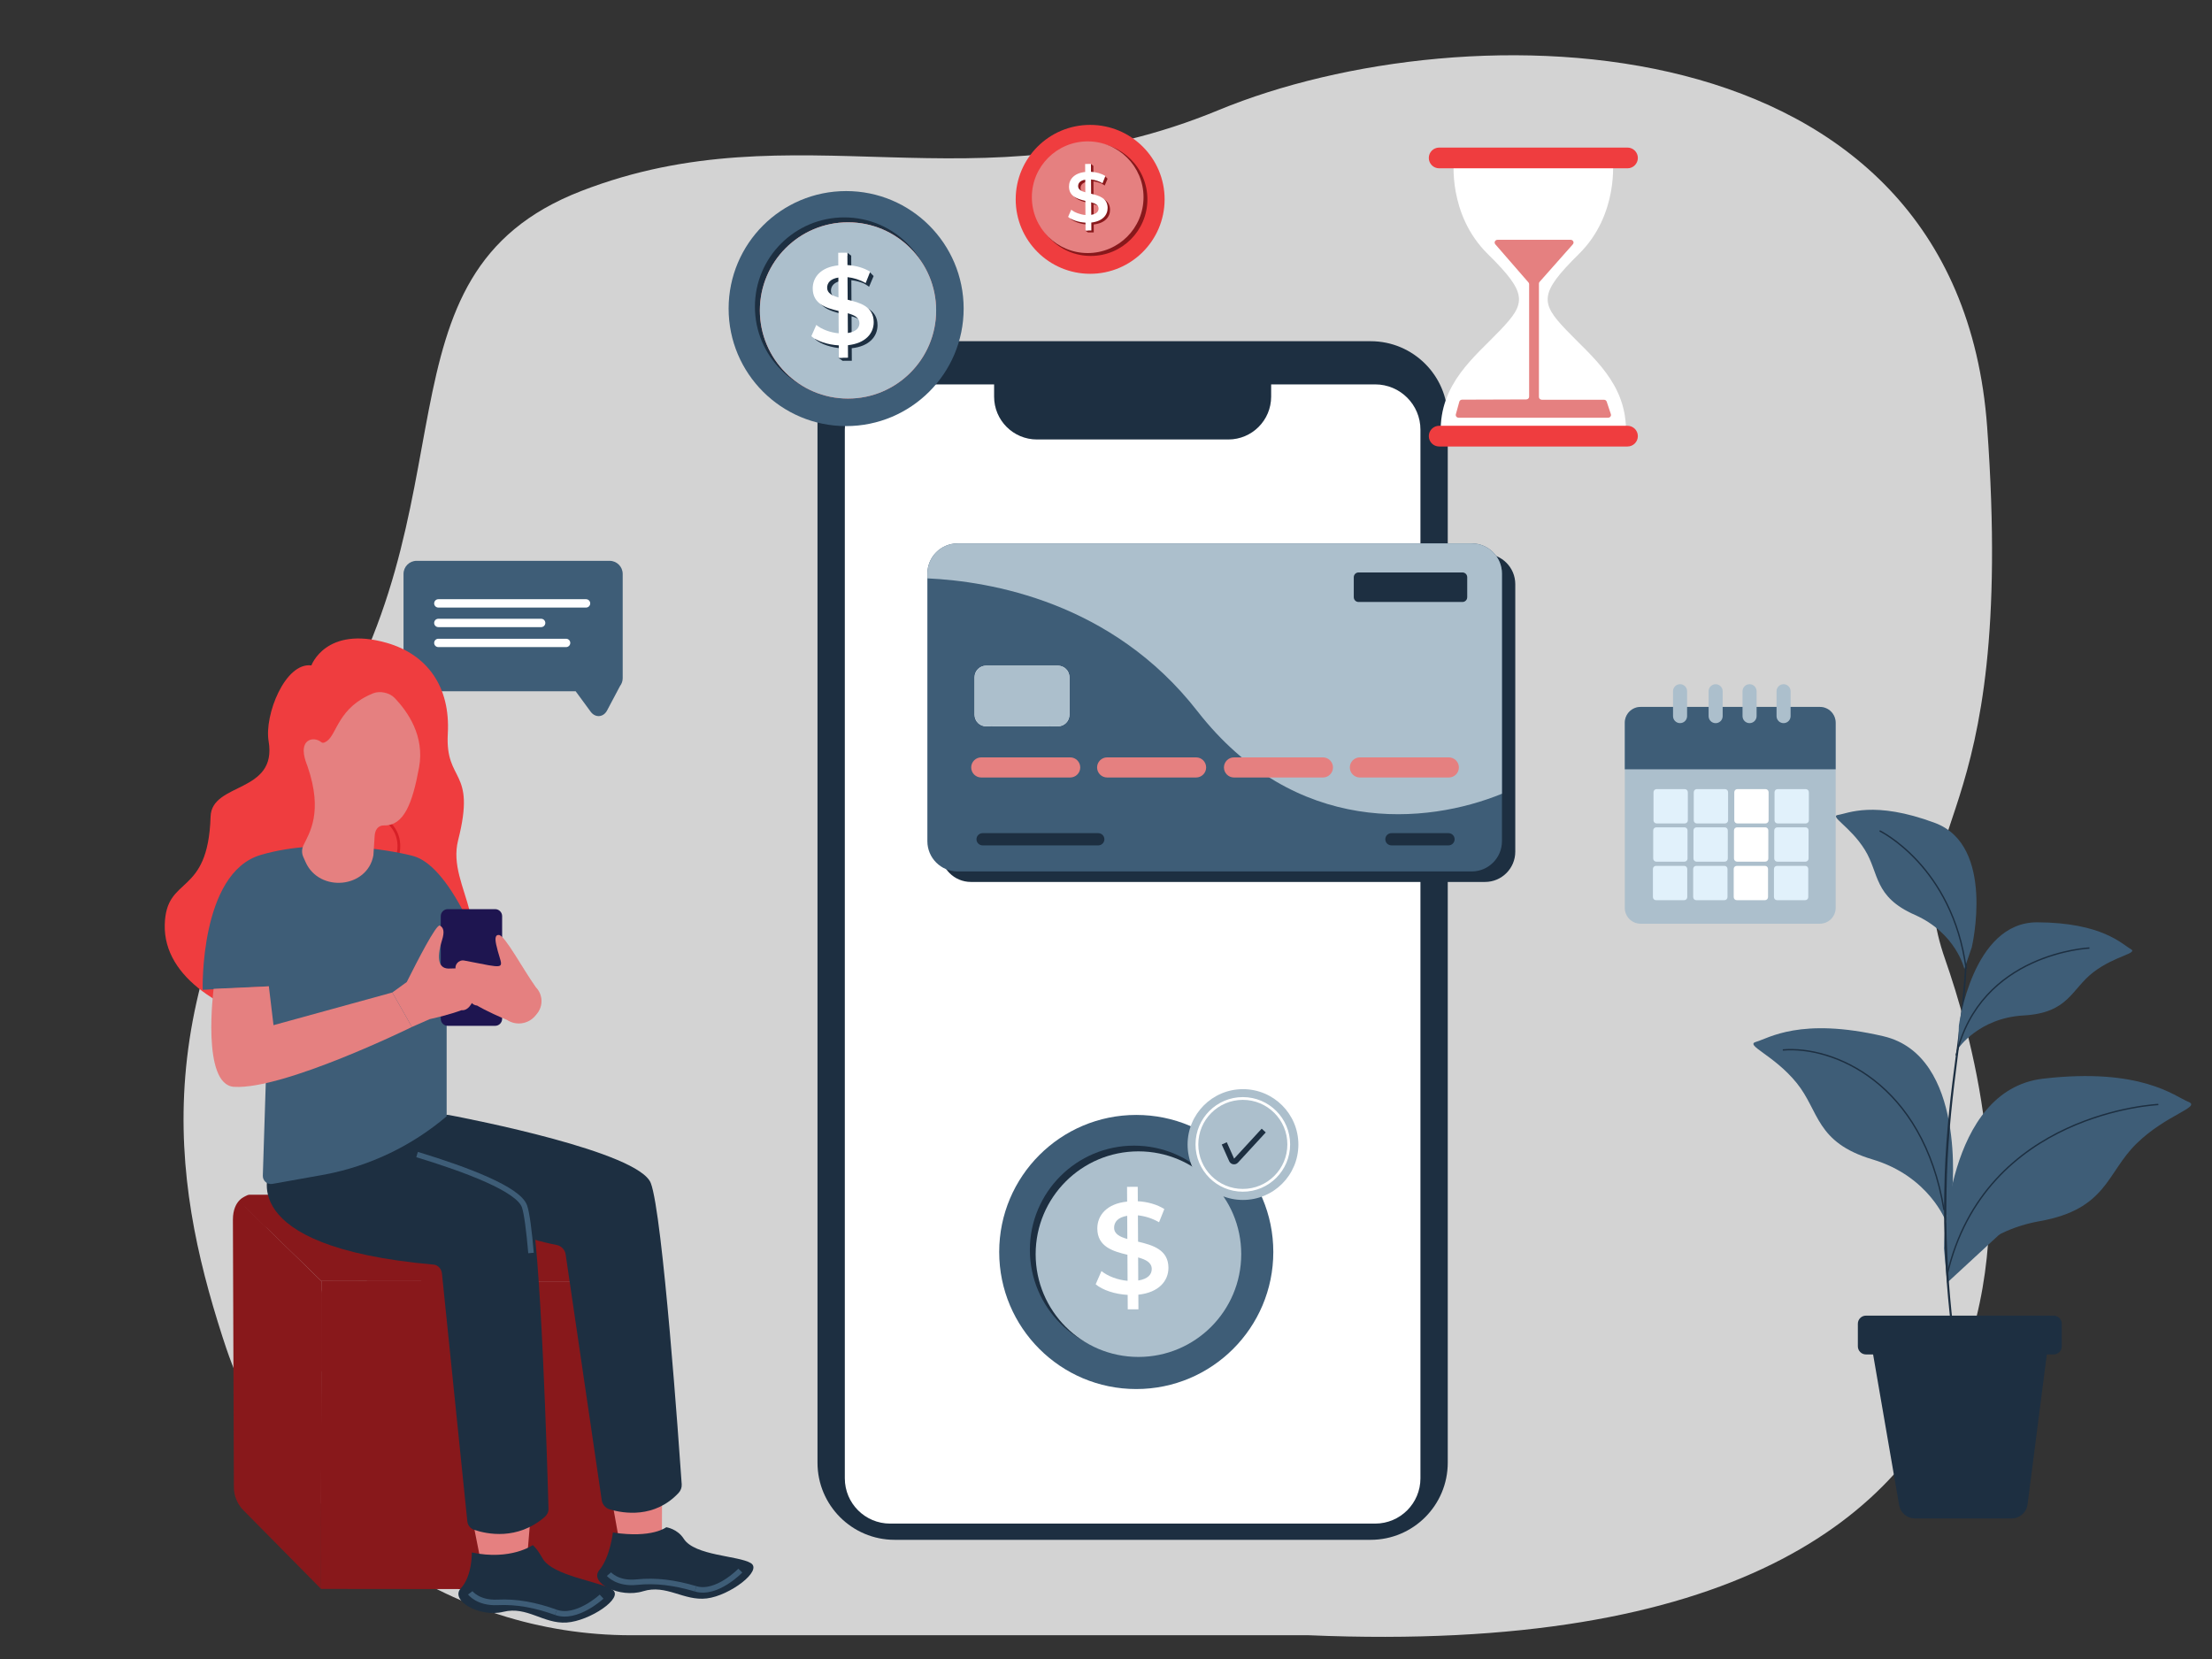<?xml version="1.0" encoding="UTF-8"?>
<svg xmlns="http://www.w3.org/2000/svg" xmlns:xlink="http://www.w3.org/1999/xlink" version="1.1" id="Layer_1" x="0px" y="0px" width="400px" height="300px" viewBox="0 0 400 300" xml:space="preserve">
<rect x="0" y="0" width="400" height="300" fill="#333333" stroke="none"/>
<path fill="#D3D3D3" d="M236.678,295.705h-122.53c-33.027,0-62.678-20.764-73.248-51.939c-0.238-0.705-0.474-1.418-0.706-2.141  c-9.146-28.475-14.112-61.652,16.283-105.998c30.396-44.347,9.546-85.942,48.625-101.084c39.08-15.143,70.785,3.739,115.293-14.648  C264.902,1.508,353.915,2.589,359.342,77.221c5.429,74.631-16.283,71.386-7.597,96.262  C360.43,198.361,389.738,302.195,236.678,295.705z"></path>
<g>
	<g>
		<path fill="#88181B" d="M58.048,287.328l53.174,0.057c1.711,0.002,3.099-1.384,3.101-3.095l0.058-52.573l-56.272-0.06    L58.048,287.328z"></path>
		<path fill="#88181B" d="M58.109,231.655l56.245,0.061l-17.709-14.112c-1.228-0.979-2.756-1.513-4.333-1.515l-47.089-0.05    c-1.172-0.002-1.754,1.405-0.918,2.218L58.109,231.655z"></path>
		<path fill="#88181B" d="M42.292,268.936l-0.175-48.373c0.004-3.686,2.397-4.289,2.397-4.289l-0.434,0.909    c-0.212,0.467,0.231,1.014,0.601,1.373l13.436,13.102l-0.061,55.667l-14.034-14.211C42.918,271.996,42.298,270.497,42.292,268.936    z"></path>
		<path fill="#88181B" d="M73.761,231.674l-13.305-0.014c-1.296-0.002-2.349,1.048-2.35,2.345l-0.015,14.049"></path>
		<line fill="#88181B" x1="58.081" y1="256.939" x2="58.051" y2="284.98"></line>
		<line fill="#88181B" x1="49.801" y1="223.626" x2="58.037" y2="231.657"></line>
		<path fill="#88181B" d="M44.434,216.273L44,217.183c-0.212,0.467,0.231,1.014,0.601,1.373l3.756,3.662"></path>
	</g>
</g>
<path fill="#1D2F41" d="M247.854,278.449h-86.076c-7.703,0-13.948-6.245-13.948-13.947V75.648c0-7.703,6.245-13.948,13.948-13.948  h86.076c7.702,0,13.946,6.245,13.946,13.948v188.854C261.8,272.204,255.556,278.449,247.854,278.449z"></path>
<path fill="#FFFFFF" d="M248.676,275.514h-87.722c-4.52,0-8.184-3.664-8.184-8.184V77.694c0-4.519,3.664-8.183,8.184-8.183h87.722  c4.521,0,8.185,3.664,8.185,8.183V267.33C256.86,271.85,253.196,275.514,248.676,275.514z"></path>
<path fill="#1D2F41" d="M222.121,79.471h-34.612c-4.276,0-7.743-3.466-7.743-7.742V64.8c0-0.227,0.185-0.411,0.411-0.411h49.686  v7.339C229.863,76.004,226.397,79.471,222.121,79.471z"></path>
<g>
	<g>
		<g>
			<g>
				<circle fill="#3E5D77" cx="153.008" cy="55.801" r="21.25"></circle>
			</g>
		</g>
	</g>
</g>
<g>
	<g>
		<g>
			<g>
				<circle fill="#1D2F41" cx="152.669" cy="55.467" r="16.155"></circle>
			</g>
		</g>
	</g>
</g>
<g>
	<g>
		<g>
			<g>
				<circle fill="#F37063" cx="153.346" cy="56.136" r="15.938"></circle>
			</g>
		</g>
	</g>
</g>
<g>
	<g>
		<g>
			<g>
				<circle fill="#ACBFCC" cx="153.346" cy="56.136" r="15.938"></circle>
			</g>
		</g>
	</g>
</g>
<g>
	<g>
		<g>
			<g>
				<g>
					<g>
						<path fill="#1D2F41" d="M153.973,54.75l-0.023-4.078c0.006,0,0.013,0,0.02,0c0.709,0.078,1.443,0.263,2.171,0.552        c0.607,0.311,1.019,0.635,1.019,0.635l0.053-0.126l0.621-1.472l0.143-0.338l-0.731-0.76l-0.349,0.16        c-0.894-0.441-1.912-0.785-2.958-0.836l-0.013-2.242l-0.702-0.559l0.003,0.563l-0.958,0.005l0.013,2.283        c-3.15,0.321-4.634,2.128-4.623,4.188c0.016,2.808,2.424,3.521,4.67,4.054l0.023,4.041c-1.536-0.133-3.055-0.71-4.05-1.512        l-0.897,2.045c1.056,0.903,2.979,1.539,4.959,1.648l0.01,1.693l-0.789,0.018l0.792,0.531l1.657-0.01l-0.013-2.263        c3.17-0.341,4.675-2.128,4.663-4.188C158.667,55.976,156.219,55.283,153.973,54.75z M152.314,54.336        c-1.174-0.337-2.046-0.776-2.051-1.746c-0.005-0.889,0.597-1.619,2.03-1.85L152.314,54.336z M153.95,50.669L153.95,50.669        L153.95,50.669C153.95,50.669,153.95,50.669,153.95,50.669z M154.008,60.771l-0.021-3.575        c1.214,0.336,2.105,0.795,2.111,1.786C156.104,59.85,155.481,60.54,154.008,60.771z"></path>
					</g>
				</g>
			</g>
		</g>
	</g>
</g>
<g>
	<g>
		<g>
			<g>
				<path fill="#FFFFFF" d="M153.332,62.423l0.013,2.264l-1.657,0.009l-0.013-2.243c-1.981-0.11-3.904-0.746-4.96-1.649l0.897-2.045      c0.995,0.802,2.514,1.379,4.05,1.512l-0.023-4.041c-2.246-0.533-4.654-1.246-4.671-4.054c-0.012-2.062,1.473-3.868,4.623-4.189      l-0.013-2.283l1.657-0.01l0.013,2.243c1.496,0.072,3.013,0.508,4.109,1.209l-0.817,2.045c-1.074-0.62-2.208-0.957-3.279-1.072      l0.024,4.081c2.246,0.533,4.694,1.226,4.711,4.035C158.008,60.294,156.502,62.082,153.332,62.423z M151.625,53.785l-0.021-3.596      c-1.434,0.23-2.035,0.961-2.03,1.85C149.58,53.009,150.452,53.448,151.625,53.785z M155.411,58.431      c-0.006-0.99-0.897-1.449-2.111-1.786l0.02,3.576C154.793,59.99,155.416,59.299,155.411,58.431z"></path>
			</g>
		</g>
	</g>
</g>
<g>
	<g>
		<g>
			<g>
				<circle fill="#3E5D77" cx="205.471" cy="226.399" r="24.784"></circle>
			</g>
		</g>
	</g>
</g>
<g>
	<g>
		<g>
			<g>
				<circle fill="#1D2F41" cx="205.076" cy="226.009" r="18.841"></circle>
			</g>
		</g>
	</g>
</g>
<g>
	<g>
		<g>
			<g>
				<circle fill="#ACBFCC" cx="205.866" cy="226.79" r="18.588"></circle>
			</g>
		</g>
	</g>
</g>
<g>
	<g>
		<g>
			<g>
				<path fill="#FFFFFF" d="M205.85,234.122l0.015,2.641l-1.932,0.01l-0.015-2.615c-2.311-0.128-4.554-0.87-5.785-1.922l1.046-2.387      c1.161,0.936,2.932,1.608,4.724,1.764l-0.027-4.714c-2.619-0.62-5.428-1.453-5.447-4.728c-0.014-2.405,1.718-4.513,5.392-4.886      l-0.015-2.663l1.933-0.012l0.015,2.615c1.745,0.085,3.514,0.593,4.793,1.41l-0.954,2.385c-1.252-0.722-2.574-1.116-3.824-1.249      l0.028,4.76c2.618,0.622,5.475,1.431,5.493,4.706C211.302,231.641,209.547,233.725,205.85,234.122z M203.858,224.048      l-0.023-4.194c-1.672,0.269-2.374,1.122-2.368,2.158C201.474,223.143,202.49,223.655,203.858,224.048z M208.273,229.466      c-0.007-1.154-1.047-1.689-2.463-2.083l0.023,4.171C207.554,231.285,208.279,230.479,208.273,229.466z"></path>
			</g>
		</g>
	</g>
</g>
<g>
	<g>
		<g>
			<g>
				<g>
					<circle fill="#EF3D3F" cx="197.134" cy="36.047" r="13.464"></circle>
				</g>
			</g>
		</g>
	</g>
</g>
<g>
	<g>
		<g>
			<g>
				<g>
					<circle fill="#88181B" cx="197.252" cy="36.047" r="10.235"></circle>
				</g>
			</g>
		</g>
	</g>
</g>
<g>
	<g>
		<g>
			<g>
				<g>
					<circle fill="#E58080" cx="196.689" cy="35.663" r="10.097"></circle>
				</g>
			</g>
		</g>
	</g>
</g>
<g>
	<g>
		<g>
			<g>
				<g>
					<g>
						<g>
							<path fill="#88181B" d="M197.746,35.382l-0.015-2.583c0.004,0,0.008,0,0.012,0c0.449,0.049,0.915,0.167,1.375,0.35         c0.386,0.196,0.646,0.402,0.646,0.402l0.034-0.08l0.393-0.932l0.091-0.214l-0.463-0.481l-0.221,0.101         c-0.566-0.279-1.211-0.497-1.875-0.529l-0.008-1.421l-0.444-0.354l0.002,0.356L196.665,30l0.009,1.446         c-1.996,0.203-2.937,1.348-2.929,2.653c0.011,1.779,1.536,2.231,2.959,2.569l0.015,2.56c-0.974-0.084-1.936-0.45-2.566-0.958         l-0.567,1.296c0.668,0.572,1.887,0.975,3.142,1.044l0.006,1.073l-0.499,0.011l0.501,0.336l1.05-0.006l-0.009-1.434         c2.009-0.216,2.962-1.348,2.954-2.653C200.72,36.158,199.169,35.719,197.746,35.382z M196.694,35.119         c-0.743-0.213-1.295-0.492-1.299-1.106c-0.003-0.563,0.378-1.026,1.286-1.172L196.694,35.119z M197.731,32.796         L197.731,32.796L197.731,32.796L197.731,32.796z M197.768,39.196l-0.013-2.266c0.77,0.213,1.334,0.505,1.337,1.131         C199.096,38.612,198.701,39.05,197.768,39.196z"></path>
						</g>
					</g>
				</g>
			</g>
		</g>
	</g>
</g>
<g>
	<g>
		<g>
			<g>
				<path fill="#FFFFFF" d="M197.34,40.243l0.008,1.434l-1.049,0.006l-0.009-1.421c-1.255-0.07-2.474-0.473-3.143-1.044l0.569-1.296      c0.63,0.508,1.592,0.874,2.565,0.958l-0.015-2.56c-1.423-0.337-2.949-0.79-2.959-2.569c-0.008-1.306,0.933-2.451,2.929-2.654      l-0.009-1.447l1.05-0.006l0.009,1.421c0.947,0.046,1.909,0.322,2.604,0.766l-0.518,1.295c-0.681-0.393-1.399-0.606-2.078-0.679      l0.015,2.586c1.423,0.337,2.975,0.776,2.985,2.556C200.303,38.894,199.349,40.026,197.34,40.243z M196.259,34.77l-0.014-2.278      c-0.907,0.146-1.289,0.609-1.286,1.172C194.963,34.278,195.515,34.557,196.259,34.77z M198.656,37.713      c-0.003-0.627-0.568-0.918-1.338-1.132l0.014,2.266C198.266,38.701,198.66,38.264,198.656,37.713z"></path>
			</g>
		</g>
	</g>
</g>
<path fill="#ACBFCC" d="M296.678,167.036h32.405c1.582,0,2.864-1.283,2.864-2.864v-33.476c0-1.582-1.282-2.864-2.864-2.864h-32.405  c-1.583,0-2.864,1.283-2.864,2.864v33.476C293.813,165.753,295.095,167.036,296.678,167.036z"></path>
<path fill="#3E5D77" d="M329.084,127.832h-32.406c-1.583,0-2.864,1.283-2.864,2.864v8.424h38.134v-8.424  C331.947,129.114,330.665,127.832,329.084,127.832z"></path>
<path fill="#E1F1FB" d="M321.448,148.905h5.095c0.308,0,0.556-0.249,0.556-0.556v-5.095c0-0.307-0.248-0.556-0.556-0.556h-5.095  c-0.307,0-0.556,0.249-0.556,0.556v5.095C320.893,148.656,321.142,148.905,321.448,148.905z"></path>
<path fill="#FFFFFF" d="M314.17,148.905h5.095c0.307,0,0.556-0.249,0.556-0.556v-5.095c0-0.307-0.249-0.556-0.556-0.556h-5.095  c-0.307,0-0.556,0.249-0.556,0.556v5.095C313.614,148.656,313.863,148.905,314.17,148.905z"></path>
<g>
	<path fill="#ACBFCC" d="M303.809,130.765c-0.702,0-1.271-0.568-1.271-1.271v-4.5c0-0.703,0.569-1.271,1.271-1.271   c0.701,0,1.271,0.568,1.271,1.271v4.5C305.079,130.197,304.51,130.765,303.809,130.765z"></path>
</g>
<g>
	<path fill="#ACBFCC" d="M310.242,130.772c-0.702,0-1.271-0.568-1.271-1.271v-4.5c0-0.702,0.569-1.271,1.271-1.271   c0.701,0,1.271,0.569,1.271,1.271v4.5C311.514,130.204,310.943,130.772,310.242,130.772z"></path>
</g>
<g>
	<path fill="#ACBFCC" d="M316.377,130.768c-0.701,0-1.271-0.569-1.271-1.271v-4.5c0-0.702,0.569-1.271,1.271-1.271   c0.702,0,1.271,0.569,1.271,1.271v4.5C317.648,130.199,317.079,130.768,316.377,130.768z"></path>
</g>
<path fill="#E1F1FB" d="M306.84,148.905h5.096c0.307,0,0.556-0.249,0.556-0.556v-5.095c0-0.307-0.249-0.556-0.556-0.556h-5.096  c-0.307,0-0.555,0.249-0.555,0.556v5.095C306.285,148.656,306.533,148.905,306.84,148.905z"></path>
<path fill="#E1F1FB" d="M299.562,148.905h5.096c0.307,0,0.555-0.249,0.555-0.556v-5.095c0-0.307-0.248-0.556-0.555-0.556h-5.096  c-0.308,0-0.556,0.249-0.556,0.556v5.095C299.006,148.656,299.254,148.905,299.562,148.905z"></path>
<path fill="#E1F1FB" d="M321.396,155.814h5.096c0.307,0,0.556-0.249,0.556-0.556v-5.095c0-0.307-0.249-0.556-0.556-0.556h-5.096  c-0.307,0-0.556,0.25-0.556,0.556v5.095C320.84,155.565,321.089,155.814,321.396,155.814z"></path>
<path fill="#FFFFFF" d="M314.117,155.814h5.096c0.307,0,0.555-0.249,0.555-0.556v-5.095c0-0.307-0.248-0.556-0.555-0.556h-5.096  c-0.308,0-0.556,0.25-0.556,0.556v5.095C313.562,155.565,313.81,155.814,314.117,155.814z"></path>
<path fill="#E1F1FB" d="M306.788,155.814h5.095c0.307,0,0.556-0.249,0.556-0.556v-5.095c0-0.307-0.249-0.556-0.556-0.556h-5.095  c-0.308,0-0.557,0.25-0.557,0.556v5.095C306.231,155.565,306.48,155.814,306.788,155.814z"></path>
<path fill="#E1F1FB" d="M299.509,155.814h5.095c0.308,0,0.557-0.249,0.557-0.556v-5.095c0-0.307-0.249-0.556-0.557-0.556h-5.095  c-0.307,0-0.556,0.25-0.556,0.556v5.095C298.953,155.565,299.202,155.814,299.509,155.814z"></path>
<path fill="#E1F1FB" d="M321.344,162.782h5.096c0.308,0,0.556-0.249,0.556-0.556v-5.095c0-0.308-0.248-0.556-0.556-0.556h-5.096  c-0.307,0-0.555,0.248-0.555,0.556v5.095C320.789,162.533,321.037,162.782,321.344,162.782z"></path>
<path fill="#FFFFFF" d="M314.065,162.782h5.096c0.307,0,0.555-0.249,0.555-0.556v-5.095c0-0.308-0.248-0.556-0.555-0.556h-5.096  c-0.307,0-0.556,0.248-0.556,0.556v5.095C313.51,162.533,313.759,162.782,314.065,162.782z"></path>
<path fill="#E1F1FB" d="M306.736,162.782h5.095c0.307,0,0.556-0.249,0.556-0.556v-5.095c0-0.308-0.249-0.556-0.556-0.556h-5.095  c-0.307,0-0.556,0.248-0.556,0.556v5.095C306.181,162.533,306.43,162.782,306.736,162.782z"></path>
<path fill="#E1F1FB" d="M299.458,162.782h5.095c0.307,0,0.556-0.249,0.556-0.556v-5.095c0-0.308-0.249-0.556-0.556-0.556h-5.095  c-0.308,0-0.557,0.248-0.557,0.556v5.095C298.901,162.533,299.15,162.782,299.458,162.782z"></path>
<g>
	<path fill="#ACBFCC" d="M322.526,130.768c-0.701,0-1.271-0.569-1.271-1.271v-4.5c0-0.702,0.569-1.271,1.271-1.271   c0.702,0,1.271,0.569,1.271,1.271v4.5C323.798,130.199,323.229,130.768,322.526,130.768z"></path>
</g>
<path fill="#1D2F41" d="M268.541,100.166h-92.967c-3.021,0-5.47,2.448-5.47,5.468v0.854v47.527c0,3.021,2.449,5.469,5.47,5.469  h92.967c3.02,0,5.469-2.448,5.469-5.469v-8.58v-39.801C274.01,102.613,271.561,100.166,268.541,100.166z"></path>
<path fill="#3E5D77" d="M266.134,157.583h-92.967c-3.021,0-5.469-2.448-5.469-5.469v-48.38c0-3.02,2.448-5.469,5.469-5.469h92.967  c3.021,0,5.469,2.449,5.469,5.469v48.38C271.603,155.135,269.154,157.583,266.134,157.583z"></path>
<path fill="#ACBFCC" d="M271.603,103.734c0-3.02-2.448-5.469-5.469-5.469h-92.967c-3.021,0-5.469,2.449-5.469,5.469v0.854  c11.378,0.516,33.432,4.246,48.814,23.995c17.705,22.729,41.498,20.506,55.09,14.951V103.734z"></path>
<path fill="#FFFFFF" d="M191.301,131.338h-12.978c-1.15,0-2.082-0.933-2.082-2.082v-6.795c0-1.149,0.932-2.082,2.082-2.082h12.978  c1.149,0,2.082,0.932,2.082,2.082v6.795C193.383,130.405,192.45,131.338,191.301,131.338z"></path>
<path fill="#1D2F41" d="M264.459,108.857h-18.792c-0.476,0-0.86-0.385-0.86-0.861v-3.618c0-0.476,0.385-0.861,0.86-0.861h18.792  c0.476,0,0.861,0.385,0.861,0.861v3.618C265.32,108.472,264.935,108.857,264.459,108.857z"></path>
<path fill="#E58080" d="M193.522,140.597h-16.08c-1.005,0-1.819-0.814-1.819-1.819l0,0c0-1.005,0.814-1.82,1.819-1.82h16.08  c1.006,0,1.82,0.815,1.82,1.82l0,0C195.343,139.783,194.528,140.597,193.522,140.597z"></path>
<path fill="#E58080" d="M216.289,140.597h-16.08c-1.005,0-1.82-0.814-1.82-1.819l0,0c0-1.005,0.815-1.82,1.82-1.82h16.08  c1.006,0,1.82,0.815,1.82,1.82l0,0C218.109,139.783,217.295,140.597,216.289,140.597z"></path>
<path fill="#E58080" d="M239.227,140.597h-16.081c-1.005,0-1.819-0.814-1.819-1.819l0,0c0-1.005,0.814-1.82,1.819-1.82h16.081  c1.005,0,1.819,0.815,1.819,1.82l0,0C241.046,139.783,240.231,140.597,239.227,140.597z"></path>
<path fill="#E58080" d="M261.993,140.597h-16.081c-1.005,0-1.819-0.814-1.819-1.819l0,0c0-1.005,0.814-1.82,1.819-1.82h16.081  c1.005,0,1.819,0.815,1.819,1.82l0,0C263.813,139.783,262.998,140.597,261.993,140.597z"></path>
<path fill="#1D2F41" d="M198.603,152.872h-20.918c-0.611,0-1.106-0.495-1.106-1.106l0,0c0-0.61,0.495-1.105,1.106-1.105h20.918  c0.611,0,1.105,0.495,1.105,1.105l0,0C199.708,152.377,199.214,152.872,198.603,152.872z"></path>
<path fill="#1D2F41" d="M261.937,152.872h-10.322c-0.61,0-1.106-0.495-1.106-1.106l0,0c0-0.61,0.496-1.105,1.106-1.105h10.322  c0.61,0,1.105,0.495,1.105,1.105l0,0C263.042,152.377,262.547,152.872,261.937,152.872z"></path>
<g>
	<defs>
		<path id="SVGID_1_" d="M191.301,131.338h-12.978c-1.15,0-2.082-0.933-2.082-2.082v-6.795c0-1.149,0.932-2.082,2.082-2.082h12.978    c1.149,0,2.082,0.932,2.082,2.082v6.795C193.383,130.405,192.45,131.338,191.301,131.338z"></path>
	</defs>
	<use xlink:href="#SVGID_1_" overflow="visible" fill="#ACBFCC"></use>
	<clipPath id="SVGID_2_">
		<use xlink:href="#SVGID_1_" overflow="visible"></use>
	</clipPath>
	<path clip-path="url(#SVGID_2_)" fill="#ACBFCC" d="M179.368,120.19c1.52,1.95,3.926,6.379-0.203,11.435"></path>
	<line clip-path="url(#SVGID_2_)" fill="#ACBFCC" x1="175.137" y1="125.758" x2="181.426" y2="125.758"></line>
	<path clip-path="url(#SVGID_2_)" fill="#ACBFCC" d="M189.782,120.19c-1.52,1.95-3.926,6.379,0.203,11.435"></path>
	<line clip-path="url(#SVGID_2_)" fill="#ACBFCC" x1="194.013" y1="125.758" x2="187.724" y2="125.758"></line>
</g>
<path fill="#FFFFFF" d="M283.235,59.683c-4.657-4.884-4.998-6.588,2.271-13.743c7.269-7.156,6.133-17.038,6.133-17.038  l-13.965-0.268v-0.016l-0.4,0.008l-0.4-0.008v0.016l-13.965,0.268c0,0-1.136,9.882,6.134,17.038  c7.27,7.155,6.929,8.859,2.271,13.743c-4.656,4.884-11.017,9.654-10.79,18.627h16.35h0.801h16.35  C294.252,69.337,287.892,64.566,283.235,59.683z"></path>
<path fill="#EF3D3F" d="M294.302,80.742h-34.054c-1.035,0-1.874-0.839-1.874-1.874l0,0c0-1.035,0.839-1.875,1.874-1.875h34.054  c1.035,0,1.874,0.839,1.874,1.875l0,0C296.176,79.903,295.337,80.742,294.302,80.742z"></path>
<path fill="#EF3D3F" d="M294.302,30.436h-34.054c-1.035,0-1.874-0.839-1.874-1.875l0,0c0-1.035,0.839-1.874,1.874-1.874h34.054  c1.035,0,1.874,0.839,1.874,1.874l0,0C296.176,29.596,295.337,30.436,294.302,30.436z"></path>
<path fill="#E58080" d="M270.805,43.364h13.215c0.445,0,0.688,0.493,0.401,0.815l-6.009,6.781c-0.079,0.09-0.123,0.203-0.123,0.319  v20.51c0,0.274,0.234,0.497,0.524,0.497h11.231c0.229,0,0.431,0.141,0.499,0.347l0.753,2.258c0.107,0.32-0.146,0.646-0.5,0.646  H263.77c-0.343,0-0.594-0.307-0.507-0.622l0.627-2.274c0.06-0.218,0.268-0.37,0.505-0.371l11.599-0.04  c0.289-0.001,0.522-0.223,0.522-0.497V51.39c0-0.116-0.042-0.227-0.12-0.316l-5.995-6.897  C270.118,43.853,270.361,43.364,270.805,43.364z"></path>
<path fill="#3E5D77" d="M112.601,103.78c0-1.306-1.059-2.365-2.365-2.365H75.335c-1.306,0-2.365,1.059-2.365,2.365v18.86  c0,1.307,1.059,2.365,2.365,2.365H104.1l2.707,3.69c0.844,1.149,2.302,1.042,2.97-0.217l2.341-4.417  c0.3-0.397,0.484-0.885,0.484-1.421V103.78z"></path>
<path fill="#FFFFFF" d="M105.976,109.867h-26.71c-0.417,0-0.755-0.338-0.755-0.755l0,0c0-0.417,0.338-0.755,0.755-0.755h26.71  c0.417,0,0.755,0.338,0.755,0.755l0,0C106.731,109.529,106.393,109.867,105.976,109.867z"></path>
<path fill="#FFFFFF" d="M97.857,113.404H79.265c-0.417,0-0.755-0.338-0.755-0.755l0,0c0-0.417,0.338-0.755,0.755-0.755h18.592  c0.417,0,0.755,0.338,0.755,0.755l0,0C98.613,113.066,98.274,113.404,97.857,113.404z"></path>
<path fill="#FFFFFF" d="M102.368,117.016H79.265c-0.417,0-0.755-0.338-0.755-0.755l0,0c0-0.418,0.338-0.755,0.755-0.755h23.103  c0.417,0,0.755,0.337,0.755,0.755l0,0C103.124,116.678,102.785,117.016,102.368,117.016z"></path>
<circle fill="#ACBFCC" cx="224.771" cy="206.971" r="10.018"></circle>
<path fill="none" stroke="#1D2F41" stroke-miterlimit="10" d="M221.386,206.758l1.345,3.015c0.135,0.307,0.541,0.372,0.768,0.126  l5.022-5.46"></path>
<circle fill="none" stroke="#FFFFFF" stroke-width="0.5" stroke-miterlimit="10" cx="224.743" cy="206.943" r="8.303"></circle>
<path fill="#EF3D3F" d="M56.31,120.326c0,0,2.604-7.207,13.581-4.088c7.318,2.079,11.571,7.886,11.087,16.416  c-0.511,9.011,5.185,6.246,1.869,19.268c-2.243,8.803,8.41,16.059-1.28,29.887c-7.847,11.197-52.221,4.748-51.775-14.572  c0.21-9.124,7.829-4.857,8.289-19.573c0.195-6.246,12.094-4.163,10.493-13.635C47.775,129.309,51.553,119.727,56.31,120.326z"></path>
<path fill="none" stroke="#D72027" stroke-width="0.5" stroke-linecap="round" stroke-miterlimit="10" d="M69.748,148.364  c0,0,3.018,1.853,2.269,5.894s-1.082,7.854,2.371,10.804"></path>
<polygon id="_x3C_Path_x3E__00000020362313313429574110000009973829366033665680_" fill="#E58080" points="119.723,269.099   119.693,277.647 111.805,277.711 110.556,270.742 "></polygon>
<polygon id="_x3C_Path_x3E__00000137118393383351872080000006894182123488554369_" fill="#E58080" points="96.145,271.778   95.372,281.105 86.846,281.878 85.451,274.863 "></polygon>
<path fill="#1D2F41" d="M61.947,208.66c9.065,4.867,27.941,14.509,38.648,16.452c0.879,0.16,1.564,0.848,1.694,1.732l6.523,44.427  c0.117,0.795,0.681,1.449,1.451,1.677c2.478,0.732,8.095,1.671,12.443-2.975c0.397-0.425,0.608-0.991,0.568-1.571  c-0.451-6.554-3.44-48.91-5.591-54.465c-2.19-5.656-32.779-11.604-36.506-12.309c-0.246-0.046-0.496-0.047-0.742-0.003  l-17.878,3.187C60.633,205.156,60.224,207.734,61.947,208.66z"></path>
<path fill="#1D2F41" d="M48.818,211.519c0.042,0.011-7.331,13.899,29.596,17.164c0.815,0.071,1.42,0.79,1.504,1.604l4.589,44.818  c0.073,0.71,0.551,1.308,1.227,1.535c2.311,0.779,7.82,1.941,12.772-2.327c0.438-0.377,0.696-0.917,0.68-1.493  c-0.18-6.547-1.416-49.015-3.336-54.655C94.002,212.736,66.809,206,60.72,204.555c-0.727-0.173-1.48,0.119-1.906,0.734  L48.818,211.519z"></path>
<path fill="none" stroke="#156399" stroke-width="0.5" stroke-linecap="round" stroke-miterlimit="10" d="M130.421,274.026"></path>
<path fill="none" stroke="#156399" stroke-width="0.5" stroke-linecap="round" stroke-miterlimit="10" d="M120.063,229.138"></path>
<path fill="#3E5D77" d="M47.109,154.613c11.526-3.429,25.494-0.451,27.782,0.234c2.612,0.784,5.877,3.918,9.403,10.971  c3.526,7.051,3.526,7.051,3.526,7.051l-7.052,2.09v26.902l0,0c-6.295,5.348-13.87,8.974-21.983,10.524l-9.527,1.703  c-0.923,0.166-1.764-0.563-1.732-1.5l1.091-34.23l-11.967,0.63C36.649,178.988,36.094,157.892,47.109,154.613z"></path>
<path fill="#E58080" d="M70.946,179.473l-21.487,5.909l-0.842-7.023l-9.988,0.45c0,0-2.25,17.353,3.688,17.725  c8.994,0.562,32.17-10.824,32.17-10.824L70.946,179.473z"></path>
<path fill="#E58080" d="M67.497,125.365c1.204-0.485,2.951-0.098,3.839,0.823c2.438,2.525,5.477,6.938,4.446,12.572  c-1.191,6.515-2.736,10.571-6.327,10.504c-1.166-0.021-1.674,0.903-1.711,1.996l-0.222,3.406l0,0  c-1.061,5.957-9.775,6.819-12.269,1.213l-0.409-0.919c-0.299-0.673-0.288-1.439,0.029-2.104c1.05-2.201,3.607-5.948,0.743-14.258  c-0.196-0.569-1.07-2.514-0.513-3.882c0.475-1.167,1.993-1.34,2.958-0.528c0.212,0.178,0.5,0.211,1.039-0.164  C60.968,132.724,61.132,127.932,67.497,125.365z"></path>
<path fill="#1E1550" d="M89.531,185.503h-8.555c-0.703,0-1.272-0.569-1.272-1.271v-18.56c0-0.702,0.569-1.271,1.272-1.271h8.555  c0.702,0,1.272,0.569,1.272,1.271v18.56C90.803,184.934,90.233,185.503,89.531,185.503z"></path>
<g>
	<g>
		<g>
			<g>
				<path fill="#E58080" d="M96.907,178.531L96.907,178.531c-2.322-3.241-5.563-9.331-6.667-9.456      c-0.592-0.066-0.785,0.455-0.523,1.685c0.779,3.656,2.039,4.37-1.384,3.782c-0.494-0.085-3.004-0.573-4.379-0.843      c-1.011-0.197-1.896,0.81-1.486,1.754c0.111,0.258,0.294,0.538,0.573,0.84c0,0-0.809,2.276,1.356,2.842      c0,0,0.253,2.585,1.881,2.701c0,0,1.732,1.078,5.38,2.586l0,0c1.659,1.108,3.888,0.782,5.159-0.756l0.278-0.337      C98.264,181.915,98.183,179.849,96.907,178.531z"></path>
			</g>
		</g>
	</g>
</g>
<g>
	<g>
		<g>
			<g>
				<path fill="#E58080" d="M70.946,179.473l2.608-1.891c1.882-3.748,5.35-10.537,5.979-10.209c0.693,0.36,0.877,1.119,0.409,2.606      c-1.123,3.565-0.57,5.314,1.453,5.161c0.696-0.053,6.674-0.088,6.674-0.088s1.431,1.279-0.471,2.729      c0,0,0.402,2.382-1.828,2.563c0,0-0.698,2.502-2.321,2.334c0,0-1.894,0.761-5.747,1.614l-3.215,1.415L70.946,179.473z"></path>
			</g>
		</g>
	</g>
</g>
<path fill="#1D2F41" d="M120.476,276.173c0,0-2.523,2.044-9.646,0.952c0,0-0.502,4.457-2.441,6.785  c-1.939,2.33,3.68,5.146,7.896,3.839s7.364,1.803,11.531,1.297s10.177-5.039,7.948-6.392c-2.228-1.353-10.146-1.301-12.12-4.396  C122.48,276.434,120.476,276.173,120.476,276.173z"></path>
<path fill="none" stroke="#3E5D77" stroke-miterlimit="10" d="M125.789,287.313c3.818,1.135,8.084-3.297,8.084-3.297"></path>
<path fill="none" stroke="#3E5D77" stroke-miterlimit="10" d="M110.124,284.652c0,0,1.516,1.809,5,1.451  c3.484-0.358,6.848,0.074,10.666,1.209"></path>
<path fill="#1D2F41" d="M96.338,279.404c0,0-3.969,2.822-11.019,1.333c0,0,0.095,4.24-1.971,6.457  c-2.066,2.218,3.387,5.342,7.669,4.273c4.282-1.069,7.252,2.212,11.441,1.939c4.188-0.271,10.442-4.463,8.293-5.937  c-2.149-1.476-10.84-2.462-12.638-5.663C97.054,279.92,96.338,279.404,96.338,279.404z"></path>
<path fill="none" stroke="#3E5D77" stroke-miterlimit="10" d="M100.531,291.564c3.749,1.346,8.256-2.841,8.256-2.841"></path>
<path fill="none" stroke="#3E5D77" stroke-miterlimit="10" d="M85.039,288.032c0,0,1.413,1.891,4.911,1.729  c3.499-0.164,6.833,0.457,10.582,1.804"></path>
<path fill="none" stroke="#3E5D77" stroke-miterlimit="10" d="M96.025,226.582c-0.355-4.093-0.748-7.165-1.174-8.418  c-1.06-3.113-10.459-6.657-19.431-9.386"></path>
<path fill="none" stroke="#FFFFFF" stroke-width="0.5" stroke-miterlimit="10" d="M124.437,201.626"></path>
<g>
	<g id="_x3C_Group_x3E__00000129189239097836037190000007050095679799202437_">
		<path id="_x3C_Path_x3E__00000127004766677986551730000003523047634743146890_" fill="#3E5D77" d="M351.54,225.757    c0,0,0.222-28.65,17.933-30.701c17.709-2.051,23.811,3.209,26.238,4.181c2.425,0.973-3.963,2.277-9.365,7.563    S381,218.674,368.818,220.83c-12.18,2.155-16.713,11.127-16.713,11.127L351.54,225.757z"></path>
		<path id="_x3C_Path_x3E__00000111154163654685330060000017324678429827178412_" fill="#3E5D77" d="M352.105,231.957    c0,0,5.678-29.39,33.132-30.586"></path>
	</g>
	<path id="_x3C_Path_x3E__00000023249338477839663100000012025947548543048616_" fill="#3E5D77" d="M352.996,215.617   c0,0,2.648-24.703-12.403-28.228c-15.054-3.522-20.83,0.402-23.016,1c-2.187,0.597,3.186,2.354,7.315,7.444   c4.128,5.089,3.428,10.759,13.707,13.824c10.278,3.065,13.295,11.244,13.295,11.244L352.996,215.617z"></path>
	<g>
		<g>
			<path fill="#1D2F41" d="M354.636,159.174c0.007-0.002,0.028,0.094,0.064,0.282c0.038,0.211,0.088,0.488,0.153,0.844     c0.064,0.378,0.143,0.834,0.234,1.371c0.068,0.55,0.144,1.179,0.23,1.887c0.31,2.838,0.544,6.984,0.254,12.091     c-0.243,5.108-1.004,11.148-1.854,17.843c-0.862,6.688-1.6,14.075-1.721,21.857c-0.346,15.578,1.554,29.628,3.594,39.61     c0.989,5.006,2.061,8.995,2.771,11.76c0.379,1.356,0.676,2.418,0.885,3.164c0.094,0.348,0.166,0.619,0.221,0.825     c0.048,0.188,0.068,0.284,0.063,0.286c0,0-2.108-5.974-4.218-15.978c-2.114-9.982-4.063-24.063-3.718-39.677     c0.121-7.799,0.872-15.207,1.755-21.896c0.872-6.694,1.661-12.718,1.939-17.812c0.326-5.091,0.137-9.223-0.127-12.061     c-0.071-0.707-0.135-1.336-0.192-1.885c-0.076-0.537-0.141-0.995-0.196-1.375c-0.047-0.357-0.085-0.637-0.113-0.847     C354.637,159.272,354.628,159.175,354.636,159.174z"></path>
		</g>
	</g>
	<path fill="#1D2F41" d="M371.366,244.926h-33.938c-0.811,0-1.469-0.658-1.469-1.469v-4.081c0-0.812,0.658-1.469,1.469-1.469h33.938   c0.813,0,1.469,0.657,1.469,1.469v4.081C372.835,244.268,372.179,244.926,371.366,244.926z"></path>
	<path fill="#1D2F41" d="M363.768,274.582h-17.488c-1.412,0-2.618-1.015-2.857-2.405l-4.901-28.381h31.754l-3.631,28.256   C366.458,273.499,365.226,274.582,363.768,274.582z"></path>
	<path id="_x3C_Path_x3E__00000147186917931563912930000002552327294493076893_" fill="#3E5D77" d="M354.225,185.492   c0,0,2.407-18.764,14.178-18.709c11.771,0.054,15.355,3.982,16.869,4.811c1.512,0.829-2.778,1.181-6.735,4.219   c-3.959,3.038-4.443,7.362-12.598,7.813c-8.153,0.454-11.833,5.977-11.833,5.977L354.225,185.492z"></path>
	<path id="_x3C_Path_x3E__00000167366550571504357660000007572623739909767103_" fill="#3E5D77" d="M356.557,171.314   c0,0,4.369-18.404-6.664-22.507c-11.033-4.105-15.772-1.692-17.48-1.451c-1.708,0.241,2.181,2.083,4.813,6.323   c2.631,4.239,1.558,8.456,9.03,11.757c7.469,3.3,8.963,9.767,8.963,9.767L356.557,171.314z"></path>
	<path fill="none" stroke="#1D2F41" stroke-width="0.25" stroke-miterlimit="10" d="M352.105,230.521   c6.801-29.447,38.192-30.792,38.192-30.792"></path>
	<path fill="none" stroke="#1D2F41" stroke-width="0.25" stroke-miterlimit="10" d="M353.738,190.864   c4.29-18.582,24.101-19.431,24.101-19.431"></path>
	<path fill="none" stroke="#1D2F41" stroke-width="0.25" stroke-miterlimit="10" d="M355.542,175.203   c-2.458-18.581-15.645-24.965-15.645-24.965"></path>
	<path fill="none" stroke="#1D2F41" stroke-width="0.25" stroke-miterlimit="10" d="M351.54,218.815   c-3.781-23.088-20.092-29.729-29.157-28.946"></path>
</g>
<rect x="316.377" y="203.968" display="none" fill="#1D2F41" width="21" height="20.046"></rect>
<rect x="337.377" y="203.968" display="none" fill="#3E5D77" width="21" height="20.046"></rect>
<rect x="358.377" y="203.968" display="none" fill="#ACBFCC" width="21" height="20.046"></rect>
<rect x="316.377" y="223.968" display="none" fill="#88181B" width="21" height="20.046"></rect>
<rect x="337.377" y="223.968" display="none" fill="#EF3D3F" width="21" height="20.046"></rect>
<rect x="358.377" y="223.968" display="none" fill="#E58080" width="21" height="20.046"></rect>
</svg>
